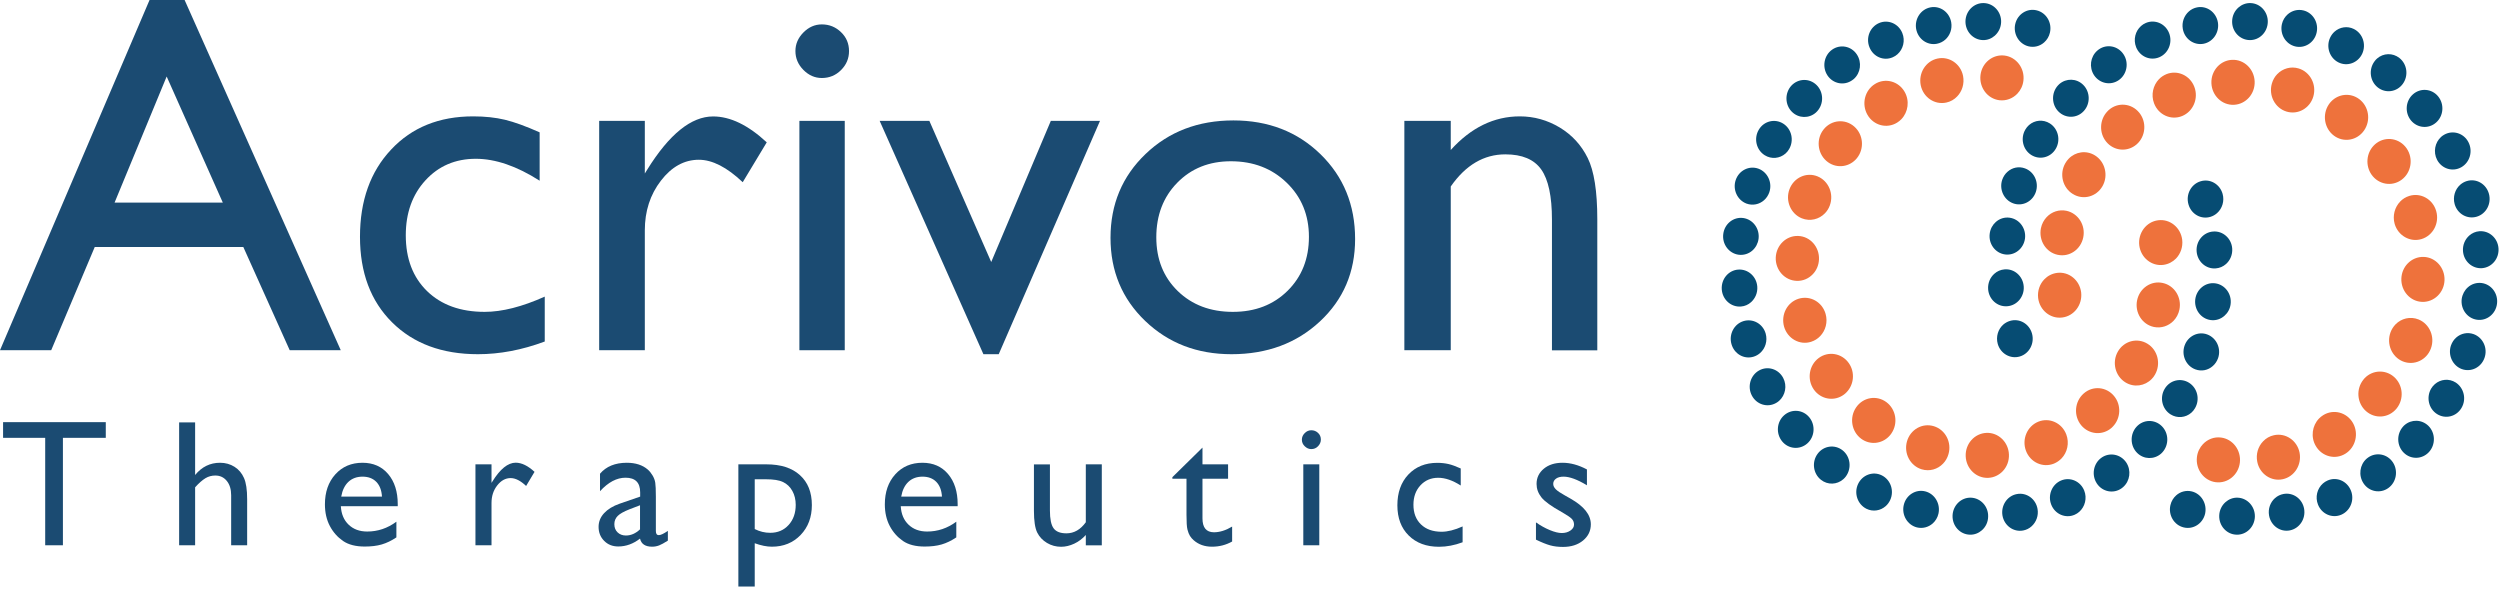 <?xml version="1.0" encoding="UTF-8"?> <svg xmlns="http://www.w3.org/2000/svg" width="333" height="79" viewBox="0 0 333 79" fill="none"><path d="M24.59 0H19.92L0 46.65H6.82L12.62 32.9H32.41L38.59 46.65H45.39L24.59 0ZM15.26 26.99L22.2 10.19L29.68 26.99H15.26Z" fill="#1B4B72"></path><path d="M56.89 38.78C55 36.94 54.05 34.46 54.05 31.34C54.05 28.37 54.92 25.93 56.67 24.02C58.42 22.11 60.65 21.15 63.38 21.15C65.99 21.15 68.83 22.12 71.88 24.07V17.63C70.04 16.81 68.5 16.25 67.25 15.95C66 15.65 64.59 15.5 63.02 15.5C58.5 15.5 54.86 16.97 52.1 19.92C49.33 22.86 47.95 26.74 47.95 31.54C47.95 36.3 49.37 40.1 52.22 42.93C55.06 45.76 58.88 47.18 63.66 47.18C66.56 47.18 69.53 46.62 72.56 45.49V39.51C69.55 40.86 66.88 41.54 64.56 41.54C61.34 41.54 58.79 40.62 56.89 38.78Z" fill="#1B4B72"></path><path d="M102.13 18.96C99.65 16.66 97.27 15.51 94.99 15.51C92.07 15.51 89.15 17.87 86.22 22.58L85.89 23.11V16.1H79.81V46.65H85.89V30.68C85.89 28.13 86.6 25.93 88.03 24.07C89.46 22.21 91.15 21.28 93.09 21.28C94.88 21.28 96.83 22.28 98.93 24.27L102.13 18.96Z" fill="#1B4B72"></path><path d="M112.52 16.1H106.48V46.65H112.52V16.1Z" fill="#1B4B72"></path><path d="M109.47 3.25C108.54 3.25 107.72 3.61 107.01 4.33C106.3 5.05 105.95 5.87 105.95 6.8C105.95 7.75 106.3 8.59 107.01 9.31C107.72 10.03 108.54 10.39 109.47 10.39C110.47 10.39 111.32 10.04 112.03 9.33C112.74 8.62 113.09 7.78 113.09 6.81C113.09 5.81 112.74 4.97 112.03 4.29C111.32 3.6 110.47 3.25 109.47 3.25Z" fill="#1B4B72"></path><path d="M139.97 16.1L132.03 34.9L123.79 16.1H117.17L130.99 47.18H133.03L146.52 16.1H139.97Z" fill="#1B4B72"></path><path d="M164.29 16.04C159.6 16.04 155.7 17.53 152.59 20.51C149.48 23.49 147.92 27.21 147.92 31.68C147.92 36.11 149.46 39.8 152.54 42.75C155.62 45.7 159.45 47.18 164.03 47.18C168.77 47.18 172.7 45.72 175.82 42.81C178.94 39.9 180.5 36.24 180.5 31.84C180.5 27.3 178.96 23.53 175.88 20.53C172.8 17.54 168.94 16.04 164.29 16.04ZM171.51 38.73C169.62 40.6 167.19 41.54 164.22 41.54C161.23 41.54 158.79 40.62 156.88 38.77C154.98 36.92 154.02 34.54 154.02 31.61C154.02 28.67 154.95 26.24 156.81 24.34C158.67 22.44 161.05 21.48 163.95 21.48C166.94 21.48 169.42 22.43 171.39 24.34C173.36 26.24 174.35 28.65 174.35 31.55C174.35 34.46 173.4 36.86 171.51 38.73Z" fill="#1B4B72"></path><path d="M207.75 16.98C206.11 16 204.34 15.5 202.44 15.5C199.01 15.5 195.94 16.99 193.24 19.98V16.1H187.06V46.65H193.24V24.84C195.23 21.98 197.66 20.56 200.51 20.56C202.75 20.56 204.34 21.23 205.29 22.57C206.24 23.91 206.72 26.14 206.72 29.26V46.66H212.76V29.19C212.76 25.47 212.33 22.75 211.48 21.04C210.63 19.32 209.39 17.97 207.75 16.98Z" fill="#1B4B72"></path><path d="M0.41 58.32H6.02V72.63H8.38V58.32H14.09V56.23H0.41V58.32Z" fill="#1B4B72"></path><path d="M31.24 62.18C30.67 61.82 30.03 61.64 29.31 61.64C27.99 61.64 26.88 62.18 25.99 63.27V56.26H23.86V72.63H25.99V64.91C26.49 64.35 26.95 63.95 27.36 63.7C27.77 63.45 28.22 63.34 28.68 63.34C29.31 63.34 29.82 63.58 30.21 64.06C30.6 64.54 30.79 65.18 30.79 65.96V72.63H32.92V66.49C32.92 65.24 32.78 64.3 32.5 63.67C32.22 63.04 31.81 62.54 31.24 62.18Z" fill="#1B4B72"></path><path d="M48.29 61.64C46.81 61.64 45.6 62.15 44.67 63.18C43.74 64.21 43.28 65.54 43.28 67.18C43.28 68.27 43.5 69.24 43.94 70.07C44.38 70.9 44.97 71.56 45.7 72.06C46.43 72.56 47.4 72.8 48.58 72.8C49.45 72.8 50.2 72.71 50.85 72.52C51.5 72.33 52.14 72.02 52.8 71.58V69.49C51.61 70.37 50.32 70.8 48.91 70.8C47.9 70.8 47.08 70.5 46.44 69.89C45.8 69.28 45.46 68.46 45.4 67.43H52.98V67.16C52.98 65.48 52.55 64.14 51.7 63.14C50.85 62.14 49.71 61.64 48.29 61.64ZM45.45 66.15C45.6 65.3 45.92 64.64 46.41 64.18C46.9 63.72 47.53 63.49 48.29 63.49C49.05 63.49 49.67 63.72 50.12 64.18C50.57 64.64 50.83 65.3 50.88 66.15H45.45Z" fill="#1B4B72"></path><path d="M65.59 64.13L65.47 64.32V61.85H63.33V72.63H65.47V66.99C65.47 66.09 65.72 65.31 66.23 64.66C66.74 64.01 67.33 63.68 68.02 63.68C68.65 63.68 69.34 64.03 70.08 64.73L71.2 62.85C70.32 62.04 69.49 61.63 68.68 61.63C67.65 61.64 66.62 62.47 65.59 64.13Z" fill="#1B4B72"></path><path d="M87.361 70.73V66.15C87.361 65.24 87.331 64.63 87.281 64.3C87.231 63.97 87.111 63.65 86.921 63.33C86.731 63.01 86.52 62.75 86.29 62.55C85.591 61.94 84.65 61.64 83.49 61.64C81.941 61.64 80.74 62.13 79.921 63.1V65.43C81.02 64.23 82.15 63.63 83.32 63.63C84.621 63.63 85.27 64.28 85.27 65.58V66.15L82.54 67.09C81.641 67.4 80.951 67.83 80.46 68.36C79.971 68.89 79.731 69.5 79.731 70.18C79.731 70.93 79.981 71.55 80.481 72.05C80.981 72.55 81.6 72.79 82.361 72.79C83.38 72.79 84.35 72.44 85.251 71.74C85.41 72.46 85.951 72.82 86.871 72.82C87.191 72.82 87.501 72.76 87.79 72.65C88.081 72.54 88.471 72.32 88.96 72.01V70.71C88.41 71.09 88.01 71.28 87.751 71.28C87.49 71.28 87.361 71.1 87.361 70.73ZM85.26 70.5C84.68 71.05 84.05 71.33 83.371 71.33C82.921 71.33 82.55 71.19 82.26 70.91C81.971 70.63 81.831 70.27 81.831 69.82C81.831 69.38 81.981 69.02 82.281 68.72C82.581 68.42 83.091 68.14 83.82 67.85L85.251 67.3V70.5H85.26Z" fill="#1B4B72"></path><path d="M102.08 61.85H98.35V78.13H100.53V72.36C101.36 72.66 102.13 72.82 102.81 72.82C104.36 72.82 105.64 72.3 106.64 71.26C107.64 70.22 108.14 68.89 108.14 67.28C108.14 65.57 107.61 64.24 106.54 63.28C105.48 62.32 103.99 61.85 102.08 61.85ZM105.04 69.93C104.4 70.63 103.59 70.97 102.59 70.97C101.87 70.97 101.19 70.8 100.53 70.47V63.84H102.04C103.04 63.84 103.8 63.96 104.31 64.21C104.83 64.46 105.24 64.85 105.54 65.39C105.84 65.93 105.99 66.55 105.99 67.25C105.99 68.34 105.67 69.24 105.04 69.93Z" fill="#1B4B72"></path><path d="M122.87 61.64C121.39 61.64 120.18 62.15 119.25 63.18C118.32 64.21 117.86 65.54 117.86 67.18C117.86 68.27 118.08 69.24 118.52 70.07C118.96 70.9 119.55 71.56 120.28 72.06C121.01 72.56 121.98 72.8 123.16 72.8C124.03 72.8 124.78 72.71 125.43 72.52C126.08 72.33 126.72 72.02 127.38 71.58V69.49C126.19 70.37 124.9 70.8 123.49 70.8C122.48 70.8 121.66 70.5 121.02 69.89C120.38 69.28 120.04 68.46 119.98 67.43H127.56V67.16C127.56 65.48 127.13 64.14 126.28 63.14C125.43 62.14 124.3 61.64 122.87 61.64ZM120.04 66.15C120.19 65.3 120.51 64.64 121 64.18C121.49 63.72 122.12 63.49 122.88 63.49C123.64 63.49 124.26 63.72 124.71 64.18C125.16 64.64 125.42 65.3 125.47 66.15H120.04Z" fill="#1B4B72"></path><path d="M144.64 69.55C143.93 70.54 143.07 71.04 142.05 71.04C141.24 71.04 140.67 70.82 140.34 70.37C140.01 69.92 139.85 69.13 139.85 68V61.86H137.72V68.04C137.72 69.39 137.87 70.36 138.16 70.94C138.45 71.52 138.89 71.98 139.46 72.32C140.03 72.66 140.66 72.83 141.34 72.83C141.92 72.83 142.5 72.69 143.08 72.42C143.66 72.15 144.18 71.76 144.63 71.26V72.64H146.76V61.85H144.63V69.55H144.64Z" fill="#1B4B72"></path><path d="M160.17 69.05V63.77H163.58V61.85H160.17V59.62L156.16 63.56V63.77H158.04V68.55C158.04 69.53 158.08 70.19 158.17 70.54C158.26 70.89 158.37 71.17 158.5 71.38C158.63 71.59 158.8 71.79 159 71.96C159.65 72.53 160.46 72.82 161.44 72.82C162.41 72.82 163.3 72.59 164.12 72.13V70.14C163.27 70.65 162.46 70.9 161.69 70.9C160.68 70.89 160.17 70.28 160.17 69.05Z" fill="#1B4B72"></path><path d="M175.73 61.85H173.6V72.63H175.73V61.85Z" fill="#1B4B72"></path><path d="M174.66 57.31C174.33 57.31 174.04 57.44 173.79 57.69C173.54 57.94 173.41 58.23 173.41 58.56C173.41 58.9 173.53 59.19 173.79 59.44C174.05 59.69 174.33 59.82 174.66 59.82C175.01 59.82 175.31 59.7 175.56 59.44C175.81 59.18 175.94 58.89 175.94 58.55C175.94 58.2 175.82 57.9 175.56 57.66C175.3 57.42 175.01 57.31 174.66 57.31Z" fill="#1B4B72"></path><path d="M189.27 69.85C188.6 69.2 188.27 68.33 188.27 67.23C188.27 66.18 188.58 65.32 189.2 64.65C189.82 63.98 190.61 63.64 191.57 63.64C192.49 63.64 193.49 63.98 194.57 64.67V62.4C193.92 62.11 193.38 61.91 192.94 61.81C192.5 61.71 192 61.65 191.45 61.65C189.86 61.65 188.57 62.17 187.59 63.21C186.61 64.25 186.13 65.62 186.13 67.31C186.13 68.99 186.63 70.33 187.64 71.33C188.65 72.33 189.99 72.83 191.68 72.83C192.7 72.83 193.75 72.63 194.82 72.23V70.12C193.76 70.6 192.82 70.83 192 70.83C190.84 70.82 189.94 70.5 189.27 69.85Z" fill="#1B4B72"></path><path d="M209.2 66.42L208.44 65.99C207.86 65.67 207.46 65.4 207.23 65.17C207 64.94 206.89 64.7 206.89 64.45C206.89 64.16 207.02 63.93 207.27 63.75C207.52 63.57 207.86 63.49 208.27 63.49C209.07 63.49 210.11 63.87 211.38 64.64V62.53C210.27 61.94 209.19 61.64 208.13 61.64C207.11 61.64 206.28 61.9 205.64 62.43C205 62.96 204.67 63.63 204.67 64.46C204.67 65.1 204.88 65.69 205.31 66.24C205.74 66.79 206.64 67.44 208.01 68.2C208.7 68.59 209.14 68.89 209.35 69.1C209.56 69.31 209.66 69.57 209.66 69.88C209.66 70.18 209.5 70.45 209.18 70.67C208.86 70.89 208.48 71 208.03 71C207.6 71 207.07 70.87 206.44 70.61C205.81 70.35 205.2 70.01 204.59 69.58V71.88C205.35 72.25 205.98 72.5 206.48 72.64C206.98 72.78 207.55 72.85 208.19 72.85C209.28 72.85 210.16 72.57 210.86 72C211.55 71.43 211.9 70.71 211.9 69.83C211.89 68.56 210.99 67.44 209.2 66.42Z" fill="#1B4B72"></path><path d="M284.61 19.22C285.82 18.15 285.97 16.26 284.94 15C283.91 13.74 282.09 13.58 280.88 14.66C280.82 14.71 280.76 14.77 280.71 14.83C279.66 15.92 279.57 17.69 280.55 18.88C281.57 20.13 283.39 20.29 284.61 19.22Z" fill="#EE723C"></path><path d="M279.05 20.7C277.89 19.98 276.45 20.2 275.54 21.15C275.37 21.32 275.23 21.52 275.1 21.74C274.28 23.16 274.73 25 276.1 25.84C277.47 26.69 279.24 26.22 280.05 24.8C280.86 23.39 280.41 21.55 279.05 20.7Z" fill="#EE723C"></path><path d="M272.63 28.9C272.25 29.3 271.97 29.81 271.85 30.4C271.53 32.02 272.52 33.61 274.08 33.94C275.64 34.28 277.16 33.24 277.49 31.62C277.82 30 276.82 28.42 275.26 28.08C274.27 27.87 273.29 28.21 272.63 28.9Z" fill="#EE723C"></path><path d="M318.88 50.2C317.73 49.19 316.03 49.28 314.98 50.36C314.92 50.42 314.87 50.48 314.82 50.55C313.79 51.81 313.94 53.7 315.16 54.77C316.38 55.84 318.19 55.68 319.22 54.42C320.25 53.16 320.1 51.27 318.88 50.2Z" fill="#EE723C"></path><path d="M309.45 55.3C309.24 55.43 309.06 55.58 308.89 55.75C307.98 56.7 307.76 58.2 308.46 59.4C309.28 60.82 311.05 61.28 312.41 60.43C313.78 59.58 314.22 57.74 313.4 56.32C312.58 54.91 310.81 54.45 309.45 55.3Z" fill="#EE723C"></path><path d="M271.48 39.69C271.68 41.33 273.12 42.5 274.7 42.29C276.28 42.09 277.4 40.59 277.21 38.95C277.01 37.31 275.57 36.14 273.99 36.35C273.33 36.44 272.74 36.75 272.31 37.2C271.7 37.83 271.37 38.73 271.48 39.69Z" fill="#EE723C"></path><path d="M298.35 61.62C298.54 59.98 297.42 58.48 295.84 58.28C294.93 58.16 294.06 58.51 293.45 59.14C293.01 59.6 292.71 60.2 292.63 60.89C292.44 62.53 293.56 64.03 295.14 64.23C296.72 64.43 298.16 63.26 298.35 61.62Z" fill="#EE723C"></path><path d="M304.07 63.83C305.63 63.49 306.62 61.9 306.3 60.28C305.97 58.66 304.44 57.63 302.89 57.97C302.32 58.09 301.83 58.38 301.45 58.78C300.78 59.47 300.46 60.49 300.67 61.52C300.99 63.13 302.52 64.17 304.07 63.83Z" fill="#EE723C"></path><path d="M322.56 31.84C324.09 31.37 324.96 29.7 324.5 28.11C324.05 26.53 322.44 25.62 320.91 26.1C320.43 26.25 320.02 26.51 319.7 26.85C318.98 27.6 318.66 28.73 318.97 29.83C319.43 31.4 321.04 32.31 322.56 31.84Z" fill="#EE723C"></path><path d="M316.54 19.07C316.41 19.17 316.29 19.27 316.18 19.39C315.2 20.41 315.05 22.04 315.88 23.25C316.81 24.59 318.61 24.9 319.9 23.94C321.19 22.98 321.49 21.11 320.56 19.76C319.63 18.42 317.83 18.11 316.54 19.07Z" fill="#EE723C"></path><path d="M310.88 18.07C312.17 19.03 313.97 18.72 314.9 17.37C315.83 16.02 315.53 14.15 314.23 13.19C313.07 12.33 311.5 12.49 310.52 13.51C310.41 13.63 310.3 13.75 310.21 13.89C309.29 15.24 309.59 17.11 310.88 18.07Z" fill="#EE723C"></path><path d="M325.61 37.33C325.67 35.68 324.44 34.28 322.85 34.22C322.01 34.19 321.25 34.53 320.7 35.1C320.21 35.61 319.89 36.31 319.86 37.1C319.8 38.75 321.03 40.15 322.62 40.21C324.21 40.27 325.55 38.98 325.61 37.33Z" fill="#EE723C"></path><path d="M287.57 10.55C286.79 11.37 286.49 12.62 286.92 13.76C287.5 15.3 289.17 16.06 290.65 15.46C292.13 14.86 292.87 13.12 292.29 11.58C291.71 10.04 290.04 9.28 288.56 9.88C288.18 10.04 287.84 10.27 287.57 10.55Z" fill="#EE723C"></path><path d="M306.19 9.12C305.14 8.8 304.06 9.12 303.33 9.87C303 10.21 302.75 10.64 302.61 11.14C302.16 12.73 303.03 14.39 304.56 14.86C306.09 15.33 307.69 14.42 308.14 12.84C308.59 11.25 307.72 9.59 306.19 9.12Z" fill="#EE723C"></path><path d="M320.06 48.14C321.55 48.74 323.22 47.97 323.79 46.43C324.37 44.89 323.63 43.15 322.15 42.55C321.05 42.11 319.85 42.41 319.07 43.22C318.8 43.51 318.57 43.85 318.42 44.26C317.85 45.8 318.58 47.54 320.06 48.14Z" fill="#EE723C"></path><path d="M294.56 11.09C294.63 12.74 295.97 14.03 297.56 13.96C299.15 13.89 300.39 12.5 300.32 10.84C300.25 9.19 298.91 7.9 297.32 7.97C296.57 8 295.89 8.33 295.4 8.84C294.85 9.42 294.52 10.22 294.56 11.09Z" fill="#EE723C"></path><path d="M269.05 47.48C270.31 47.1 271.03 45.73 270.66 44.42C270.29 43.11 268.97 42.36 267.71 42.75C267.38 42.85 267.09 43.02 266.84 43.23C266.15 43.84 265.83 44.84 266.1 45.81C266.47 47.11 267.79 47.86 269.05 47.48Z" fill="#064C73"></path><path d="M315.42 60.95C315.35 61 315.29 61.05 315.23 61.1C314.31 61.91 314.12 63.32 314.82 64.38C315.56 65.5 317.04 65.78 318.12 65.01C319.2 64.24 319.47 62.7 318.73 61.58C317.98 60.46 316.5 60.18 315.42 60.95Z" fill="#064C73"></path><path d="M277.56 14.79C278.46 13.81 278.43 12.24 277.48 11.3C276.59 10.42 275.22 10.4 274.3 11.2C274.24 11.25 274.18 11.32 274.12 11.38C273.22 12.37 273.25 13.93 274.2 14.87C275.15 15.81 276.66 15.78 277.56 14.79Z" fill="#064C73"></path><path d="M327.1 50.95C326.2 50.38 325.08 50.5 324.32 51.17C324.13 51.33 323.97 51.53 323.83 51.76C323.15 52.92 323.49 54.44 324.61 55.15C325.73 55.86 327.19 55.5 327.87 54.34C328.56 53.19 328.21 51.67 327.1 50.95Z" fill="#064C73"></path><path d="M282.24 10.66C283.32 9.89 283.6 8.35 282.85 7.23C282.11 6.11 280.63 5.82 279.55 6.59C279.48 6.64 279.42 6.69 279.35 6.75C278.43 7.56 278.24 8.97 278.93 10.02C279.68 11.14 281.15 11.43 282.24 10.66Z" fill="#064C73"></path><path d="M287.63 7.62C288.84 7.1 289.42 5.66 288.92 4.4C288.42 3.14 287.03 2.54 285.82 3.06C285.58 3.16 285.37 3.3 285.19 3.46C284.43 4.13 284.13 5.26 284.53 6.28C285.03 7.54 286.41 8.14 287.63 7.62Z" fill="#064C73"></path><path d="M270.26 16.66C270.08 16.82 269.91 17.02 269.78 17.25C269.09 18.41 269.44 19.93 270.56 20.64C271.68 21.35 273.14 20.99 273.82 19.83C274.51 18.67 274.16 17.15 273.04 16.44C272.14 15.87 271.02 15.99 270.26 16.66Z" fill="#064C73"></path><path d="M320.28 56.63C320.22 56.69 320.15 56.74 320.1 56.81C319.2 57.8 319.23 59.36 320.18 60.3C321.13 61.24 322.63 61.2 323.54 60.21C324.44 59.22 324.41 57.66 323.46 56.72C322.56 55.85 321.19 55.83 320.28 56.63Z" fill="#064C73"></path><path d="M310.04 64C309.81 64.1 309.59 64.24 309.41 64.4C308.65 65.07 308.35 66.21 308.76 67.22C309.26 68.48 310.65 69.08 311.86 68.56C313.07 68.04 313.65 66.6 313.14 65.34C312.63 64.07 311.25 63.47 310.04 64Z" fill="#064C73"></path><path d="M267.37 40.79C268.68 40.69 269.66 39.5 269.56 38.15C269.46 36.79 268.32 35.77 267.01 35.88C266.49 35.92 266.02 36.13 265.65 36.46C265.09 36.95 264.76 37.71 264.82 38.53C264.92 39.88 266.06 40.9 267.37 40.79Z" fill="#064C73"></path><path d="M304.15 65.8C303.73 65.88 303.35 66.07 303.04 66.34C302.41 66.89 302.08 67.77 302.24 68.67C302.48 70.01 303.71 70.9 305 70.65C306.29 70.4 307.14 69.12 306.91 67.78C306.68 66.44 305.44 65.55 304.15 65.8Z" fill="#064C73"></path><path d="M267.06 33.89C268.36 34.07 269.55 33.12 269.73 31.77C269.9 30.42 268.99 29.18 267.69 29C267 28.9 266.33 29.13 265.84 29.57C265.41 29.95 265.11 30.49 265.03 31.12C264.85 32.47 265.76 33.71 267.06 33.89Z" fill="#064C73"></path><path d="M269.73 22.43C268.9 22.12 268.02 22.32 267.4 22.88C267.09 23.15 266.85 23.51 266.7 23.93C266.26 25.21 266.91 26.62 268.14 27.08C269.38 27.54 270.73 26.86 271.17 25.58C271.61 24.29 270.96 22.88 269.73 22.43Z" fill="#064C73"></path><path d="M298.04 66.29C297.43 66.27 296.87 66.5 296.44 66.88C295.94 67.32 295.62 67.96 295.6 68.69C295.56 70.05 296.6 71.19 297.91 71.22C299.22 71.26 300.31 70.18 300.35 68.82C300.38 67.46 299.35 66.33 298.04 66.29Z" fill="#064C73"></path><path d="M291.96 65.46C291.19 65.27 290.42 65.49 289.87 65.98C289.5 66.31 289.22 66.75 289.1 67.28C288.79 68.6 289.58 69.94 290.86 70.25C292.13 70.57 293.41 69.75 293.72 68.43C294.01 67.11 293.23 65.78 291.96 65.46Z" fill="#064C73"></path><path d="M328.9 31.38C328.34 31.88 328.01 32.63 328.07 33.45C328.17 34.81 329.31 35.82 330.62 35.72C331.93 35.61 332.9 34.43 332.8 33.07C332.7 31.71 331.56 30.7 330.25 30.8C329.74 30.84 329.27 31.05 328.9 31.38Z" fill="#064C73"></path><path d="M324.62 21.29C325.25 22.49 326.69 22.93 327.84 22.28C328.99 21.63 329.42 20.13 328.79 18.93C328.17 17.73 326.72 17.29 325.57 17.94C325.42 18.02 325.29 18.12 325.16 18.23C324.33 18.98 324.08 20.25 324.62 21.29Z" fill="#064C73"></path><path d="M328.57 24.12C328.24 24.22 327.95 24.39 327.7 24.61C327.01 25.22 326.69 26.22 326.96 27.19C327.33 28.5 328.65 29.24 329.91 28.86C331.17 28.48 331.89 27.11 331.52 25.8C331.15 24.48 329.83 23.73 328.57 24.12Z" fill="#064C73"></path><path d="M330.57 37.7C329.88 37.61 329.21 37.83 328.72 38.27C328.29 38.65 327.99 39.2 327.9 39.82C327.73 41.17 328.64 42.41 329.94 42.59C331.24 42.77 332.43 41.82 332.6 40.47C332.78 39.12 331.87 37.88 330.57 37.7Z" fill="#064C73"></path><path d="M329.5 44.51C328.67 44.21 327.79 44.41 327.17 44.96C326.86 45.23 326.62 45.59 326.47 46.01C326.03 47.29 326.68 48.7 327.91 49.16C329.15 49.61 330.5 48.94 330.94 47.66C331.39 46.38 330.74 44.97 329.5 44.51Z" fill="#064C73"></path><path d="M299.63 5.34C300.94 5.38 302.03 4.31 302.07 2.94C302.11 1.58 301.07 0.44 299.76 0.41C299.15 0.39 298.59 0.62 298.16 1C297.66 1.44 297.34 2.08 297.32 2.81C297.28 4.17 298.31 5.3 299.63 5.34Z" fill="#064C73"></path><path d="M324.49 16.32C325.49 15.44 325.61 13.88 324.76 12.84C323.91 11.8 322.41 11.68 321.41 12.56C320.41 13.44 320.29 15 321.14 16.04C322 17.08 323.5 17.2 324.49 16.32Z" fill="#064C73"></path><path d="M293.51 5.83C294.8 5.58 295.65 4.3 295.42 2.96C295.18 1.62 293.95 0.73 292.66 0.98C292.24 1.06 291.86 1.25 291.55 1.53C290.93 2.08 290.59 2.96 290.75 3.85C290.98 5.18 292.22 6.07 293.51 5.83Z" fill="#064C73"></path><path d="M305.71 6.18C306.98 6.5 308.27 5.68 308.57 4.36C308.88 3.03 308.09 1.7 306.82 1.39C306.05 1.2 305.28 1.42 304.72 1.91C304.35 2.24 304.07 2.68 303.95 3.21C303.65 4.53 304.43 5.86 305.71 6.18Z" fill="#064C73"></path><path d="M316.71 11.64C317.75 12.47 319.24 12.27 320.04 11.19C320.84 10.11 320.65 8.56 319.61 7.73C318.7 7.01 317.46 7.06 316.62 7.8C316.5 7.91 316.38 8.03 316.28 8.18C315.48 9.26 315.67 10.81 316.71 11.64Z" fill="#064C73"></path><path d="M311.48 8.31C312.66 8.9 314.08 8.38 314.65 7.15C315.21 5.92 314.72 4.45 313.53 3.86C312.66 3.43 311.66 3.6 310.97 4.21C310.72 4.43 310.52 4.7 310.37 5.02C309.8 6.25 310.3 7.72 311.48 8.31Z" fill="#064C73"></path><path d="M281.27 56.98C281.33 56.93 281.39 56.87 281.44 56.81C282.49 55.72 282.58 53.95 281.6 52.76C280.57 51.5 278.75 51.34 277.54 52.42C276.33 53.49 276.18 55.38 277.21 56.64C278.24 57.89 280.06 58.05 281.27 56.98Z" fill="#EE723C"></path><path d="M283.1 50.93C284.26 51.65 285.7 51.42 286.61 50.48C286.78 50.31 286.93 50.11 287.05 49.89C287.86 48.47 287.42 46.63 286.05 45.79C284.68 44.94 282.91 45.41 282.1 46.83C281.29 48.24 281.73 50.08 283.1 50.93Z" fill="#EE723C"></path><path d="M289.52 42.73C289.9 42.33 290.18 41.82 290.3 41.23C290.63 39.61 289.63 38.02 288.07 37.69C286.51 37.35 284.99 38.39 284.66 40.01C284.33 41.63 285.33 43.22 286.89 43.55C287.88 43.76 288.85 43.42 289.52 42.73Z" fill="#EE723C"></path><path d="M243.27 21.43C244.42 22.44 246.12 22.35 247.17 21.26C247.23 21.2 247.28 21.14 247.33 21.08C248.36 19.82 248.21 17.93 246.99 16.86C245.77 15.79 243.96 15.95 242.93 17.21C241.9 18.47 242.05 20.36 243.27 21.43Z" fill="#EE723C"></path><path d="M253.69 12.22C252.87 10.8 251.1 10.34 249.74 11.19C248.37 12.04 247.93 13.88 248.75 15.3C249.57 16.72 251.34 17.18 252.7 16.33C252.91 16.2 253.09 16.05 253.26 15.88C254.17 14.93 254.39 13.43 253.69 12.22Z" fill="#EE723C"></path><path d="M290.67 31.94C290.47 30.3 289.03 29.13 287.46 29.34C285.88 29.54 284.76 31.04 284.95 32.68C285.15 34.32 286.59 35.49 288.17 35.28C288.83 35.19 289.41 34.88 289.85 34.43C290.45 33.8 290.78 32.9 290.67 31.94Z" fill="#EE723C"></path><path d="M263.8 10.01C263.61 11.65 264.73 13.15 266.31 13.35C267.22 13.46 268.09 13.12 268.7 12.49C269.14 12.03 269.44 11.43 269.52 10.74C269.71 9.1 268.59 7.6 267.01 7.4C265.43 7.2 263.99 8.37 263.8 10.01Z" fill="#EE723C"></path><path d="M258.07 7.8C256.51 8.14 255.52 9.73 255.84 11.35C256.17 12.97 257.7 14 259.25 13.66C259.82 13.54 260.31 13.25 260.69 12.85C261.36 12.16 261.68 11.14 261.48 10.11C261.16 8.5 259.63 7.46 258.07 7.8Z" fill="#EE723C"></path><path d="M241.23 45.53C241.7 45.38 242.12 45.12 242.44 44.78C243.17 44.03 243.48 42.9 243.17 41.81C242.72 40.22 241.11 39.32 239.58 39.79C238.05 40.26 237.19 41.93 237.64 43.52C238.1 45.1 239.71 46.01 241.23 45.53Z" fill="#EE723C"></path><path d="M245.61 52.56C245.74 52.46 245.86 52.36 245.97 52.24C246.95 51.22 247.11 49.59 246.27 48.38C245.34 47.04 243.54 46.73 242.25 47.69C240.96 48.65 240.66 50.52 241.59 51.87C242.52 53.21 244.32 53.52 245.61 52.56Z" fill="#EE723C"></path><path d="M251.26 53.56C249.96 52.6 248.16 52.91 247.24 54.26C246.31 55.6 246.61 57.48 247.91 58.44C249.07 59.3 250.64 59.14 251.62 58.12C251.73 58 251.84 57.88 251.93 57.74C252.86 56.39 252.56 54.52 251.26 53.56Z" fill="#EE723C"></path><path d="M241.45 36.54C241.95 36.03 242.26 35.33 242.29 34.54C242.35 32.89 241.12 31.49 239.53 31.43C237.94 31.36 236.6 32.65 236.53 34.3C236.47 35.95 237.7 37.34 239.29 37.41C240.14 37.45 240.9 37.11 241.45 36.54Z" fill="#EE723C"></path><path d="M274.58 61.08C275.37 60.27 275.66 59.01 275.23 57.87C274.65 56.33 272.98 55.57 271.5 56.17C270.02 56.77 269.28 58.51 269.86 60.05C270.44 61.59 272.11 62.35 273.59 61.75C273.97 61.59 274.3 61.36 274.58 61.08Z" fill="#EE723C"></path><path d="M257.59 56.77C256.06 56.3 254.46 57.21 254.01 58.79C253.56 60.38 254.43 62.04 255.96 62.51C257.01 62.83 258.1 62.51 258.82 61.75C259.15 61.41 259.4 60.98 259.54 60.48C259.99 58.9 259.12 57.24 257.59 56.77Z" fill="#EE723C"></path><path d="M242.09 23.49C240.6 22.89 238.94 23.66 238.36 25.2C237.78 26.74 238.52 28.48 240 29.08C241.1 29.52 242.3 29.22 243.08 28.41C243.36 28.12 243.58 27.78 243.73 27.37C244.3 25.83 243.57 24.09 242.09 23.49Z" fill="#EE723C"></path><path d="M267.59 60.53C267.52 58.88 266.18 57.59 264.59 57.66C263 57.73 261.76 59.12 261.83 60.78C261.9 62.43 263.24 63.72 264.83 63.65C265.58 63.62 266.25 63.29 266.75 62.78C267.3 62.21 267.63 61.41 267.59 60.53Z" fill="#EE723C"></path><path d="M294.44 28.88C294.77 28.78 295.06 28.61 295.31 28.39C296 27.78 296.32 26.78 296.05 25.82C295.68 24.51 294.36 23.76 293.11 24.15C291.85 24.53 291.13 25.9 291.5 27.21C291.86 28.52 293.18 29.27 294.44 28.88Z" fill="#064C73"></path><path d="M246.72 10.68C246.79 10.63 246.85 10.58 246.92 10.53C247.84 9.72 248.03 8.31 247.33 7.25C246.59 6.13 245.11 5.85 244.03 6.62C242.95 7.39 242.68 8.93 243.42 10.05C244.17 11.17 245.64 11.45 246.72 10.68Z" fill="#064C73"></path><path d="M284.59 56.84C283.69 57.83 283.72 59.39 284.67 60.33C285.56 61.21 286.93 61.23 287.85 60.43C287.91 60.37 287.97 60.31 288.03 60.25C288.93 59.26 288.9 57.7 287.95 56.76C287 55.82 285.49 55.85 284.59 56.84Z" fill="#064C73"></path><path d="M235.05 20.67C235.95 21.24 237.07 21.12 237.83 20.45C238.01 20.29 238.18 20.09 238.31 19.86C238.99 18.7 238.65 17.18 237.53 16.47C236.41 15.76 234.95 16.12 234.27 17.28C233.58 18.44 233.93 19.96 235.05 20.67Z" fill="#064C73"></path><path d="M279.91 60.97C278.83 61.74 278.56 63.28 279.3 64.4C280.04 65.52 281.52 65.81 282.6 65.04C282.67 64.99 282.73 64.94 282.8 64.88C283.72 64.07 283.91 62.66 283.22 61.61C282.47 60.49 280.99 60.2 279.91 60.97Z" fill="#064C73"></path><path d="M274.52 64.01C273.31 64.53 272.73 65.97 273.23 67.23C273.73 68.49 275.12 69.09 276.33 68.57C276.57 68.47 276.78 68.33 276.96 68.17C277.72 67.5 278.02 66.36 277.62 65.35C277.12 64.09 275.73 63.49 274.52 64.01Z" fill="#064C73"></path><path d="M291.89 54.97C292.07 54.81 292.24 54.61 292.37 54.38C293.06 53.22 292.71 51.7 291.59 50.99C290.47 50.28 289.01 50.64 288.33 51.8C287.64 52.96 287.99 54.48 289.11 55.19C290.01 55.76 291.13 55.64 291.89 54.97Z" fill="#064C73"></path><path d="M241.87 15C241.93 14.94 241.99 14.88 242.05 14.82C242.95 13.83 242.92 12.27 241.97 11.33C241.02 10.39 239.52 10.43 238.61 11.41C237.71 12.4 237.74 13.96 238.69 14.9C239.58 15.78 240.96 15.8 241.87 15Z" fill="#064C73"></path><path d="M252.11 7.63C252.35 7.53 252.56 7.39 252.74 7.23C253.5 6.56 253.8 5.42 253.39 4.41C252.89 3.15 251.5 2.55 250.29 3.07C249.08 3.59 248.5 5.03 249.01 6.29C249.51 7.56 250.9 8.16 252.11 7.63Z" fill="#064C73"></path><path d="M294.78 30.84C293.47 30.94 292.49 32.13 292.59 33.48C292.69 34.84 293.83 35.86 295.14 35.75C295.66 35.71 296.13 35.5 296.5 35.17C297.06 34.68 297.39 33.92 297.33 33.1C297.23 31.75 296.09 30.73 294.78 30.84Z" fill="#064C73"></path><path d="M257.99 5.83C258.41 5.75 258.79 5.56 259.1 5.29C259.73 4.74 260.06 3.86 259.9 2.96C259.66 1.62 258.43 0.73 257.14 0.98C255.85 1.23 255 2.51 255.23 3.85C255.47 5.19 256.7 6.08 257.99 5.83Z" fill="#064C73"></path><path d="M297.12 40.51C297.29 39.16 296.38 37.92 295.08 37.74C293.78 37.56 292.59 38.51 292.41 39.86C292.24 41.21 293.15 42.45 294.45 42.63C295.14 42.73 295.81 42.5 296.3 42.06C296.74 41.68 297.04 41.14 297.12 40.51Z" fill="#064C73"></path><path d="M292.42 49.2C293.25 49.51 294.13 49.31 294.75 48.75C295.06 48.48 295.3 48.12 295.45 47.7C295.89 46.42 295.24 45.01 294.01 44.55C292.78 44.09 291.42 44.77 290.98 46.05C290.54 47.33 291.18 48.74 292.42 49.2Z" fill="#064C73"></path><path d="M264.11 5.34C264.72 5.36 265.28 5.13 265.71 4.75C266.2 4.31 266.53 3.67 266.55 2.94C266.59 1.58 265.55 0.44 264.24 0.41C262.93 0.37 261.84 1.45 261.8 2.81C261.77 4.17 262.8 5.3 264.11 5.34Z" fill="#064C73"></path><path d="M270.19 6.17C270.96 6.36 271.73 6.14 272.28 5.65C272.65 5.32 272.93 4.88 273.05 4.35C273.36 3.03 272.57 1.69 271.29 1.38C270.02 1.06 268.73 1.88 268.43 3.2C268.13 4.52 268.92 5.85 270.19 6.17Z" fill="#064C73"></path><path d="M233.24 40.25C233.8 39.75 234.13 39 234.07 38.18C233.97 36.82 232.83 35.81 231.52 35.91C230.21 36.01 229.24 37.2 229.34 38.56C229.44 39.92 230.58 40.93 231.89 40.83C232.41 40.79 232.88 40.58 233.24 40.25Z" fill="#064C73"></path><path d="M237.52 50.34C236.89 49.14 235.45 48.7 234.3 49.35C233.15 50 232.72 51.5 233.35 52.69C233.98 53.89 235.42 54.33 236.57 53.68C236.72 53.6 236.85 53.5 236.98 53.39C237.81 52.65 238.07 51.38 237.52 50.34Z" fill="#064C73"></path><path d="M233.58 47.51C233.91 47.41 234.2 47.24 234.45 47.02C235.14 46.41 235.46 45.41 235.19 44.44C234.82 43.13 233.5 42.39 232.24 42.77C230.98 43.15 230.26 44.53 230.63 45.83C231 47.15 232.32 47.9 233.58 47.51Z" fill="#064C73"></path><path d="M231.58 33.93C232.27 34.02 232.94 33.8 233.43 33.36C233.86 32.98 234.16 32.43 234.24 31.81C234.41 30.46 233.5 29.22 232.2 29.04C230.9 28.86 229.71 29.81 229.54 31.16C229.36 32.51 230.28 33.75 231.58 33.93Z" fill="#064C73"></path><path d="M232.64 27.12C233.47 27.42 234.35 27.22 234.97 26.67C235.28 26.4 235.52 26.04 235.67 25.62C236.11 24.34 235.46 22.93 234.23 22.47C232.99 22.02 231.64 22.69 231.2 23.97C230.76 25.25 231.41 26.66 232.64 27.12Z" fill="#064C73"></path><path d="M262.52 66.29C261.21 66.25 260.12 67.33 260.08 68.69C260.04 70.05 261.07 71.19 262.39 71.22C263 71.24 263.56 71.01 263.99 70.63C264.49 70.19 264.81 69.55 264.82 68.82C264.87 67.47 263.83 66.33 262.52 66.29Z" fill="#064C73"></path><path d="M237.65 55.31C236.65 56.19 236.53 57.75 237.38 58.79C238.23 59.83 239.73 59.95 240.73 59.07C241.73 58.19 241.85 56.63 241 55.59C240.15 54.55 238.65 54.43 237.65 55.31Z" fill="#064C73"></path><path d="M268.64 65.81C267.35 66.05 266.5 67.34 266.73 68.68C266.97 70.02 268.2 70.91 269.49 70.66C269.91 70.58 270.29 70.39 270.6 70.11C271.22 69.56 271.56 68.68 271.4 67.79C271.17 66.45 269.93 65.56 268.64 65.81Z" fill="#064C73"></path><path d="M256.44 65.45C255.17 65.13 253.88 65.95 253.58 67.27C253.27 68.59 254.06 69.93 255.33 70.25C256.1 70.44 256.87 70.22 257.43 69.73C257.8 69.4 258.08 68.96 258.2 68.43C258.5 67.1 257.71 65.77 256.44 65.45Z" fill="#064C73"></path><path d="M245.44 59.99C244.4 59.16 242.91 59.36 242.11 60.44C241.31 61.52 241.5 63.07 242.54 63.9C243.45 64.63 244.69 64.57 245.53 63.83C245.65 63.72 245.77 63.6 245.87 63.46C246.67 62.37 246.48 60.82 245.44 59.99Z" fill="#064C73"></path><path d="M250.66 63.32C249.48 62.73 248.06 63.25 247.49 64.48C246.92 65.71 247.43 67.18 248.61 67.77C249.48 68.2 250.48 68.03 251.17 67.42C251.42 67.2 251.62 66.93 251.77 66.61C252.34 65.38 251.84 63.91 250.66 63.32Z" fill="#064C73"></path></svg> 